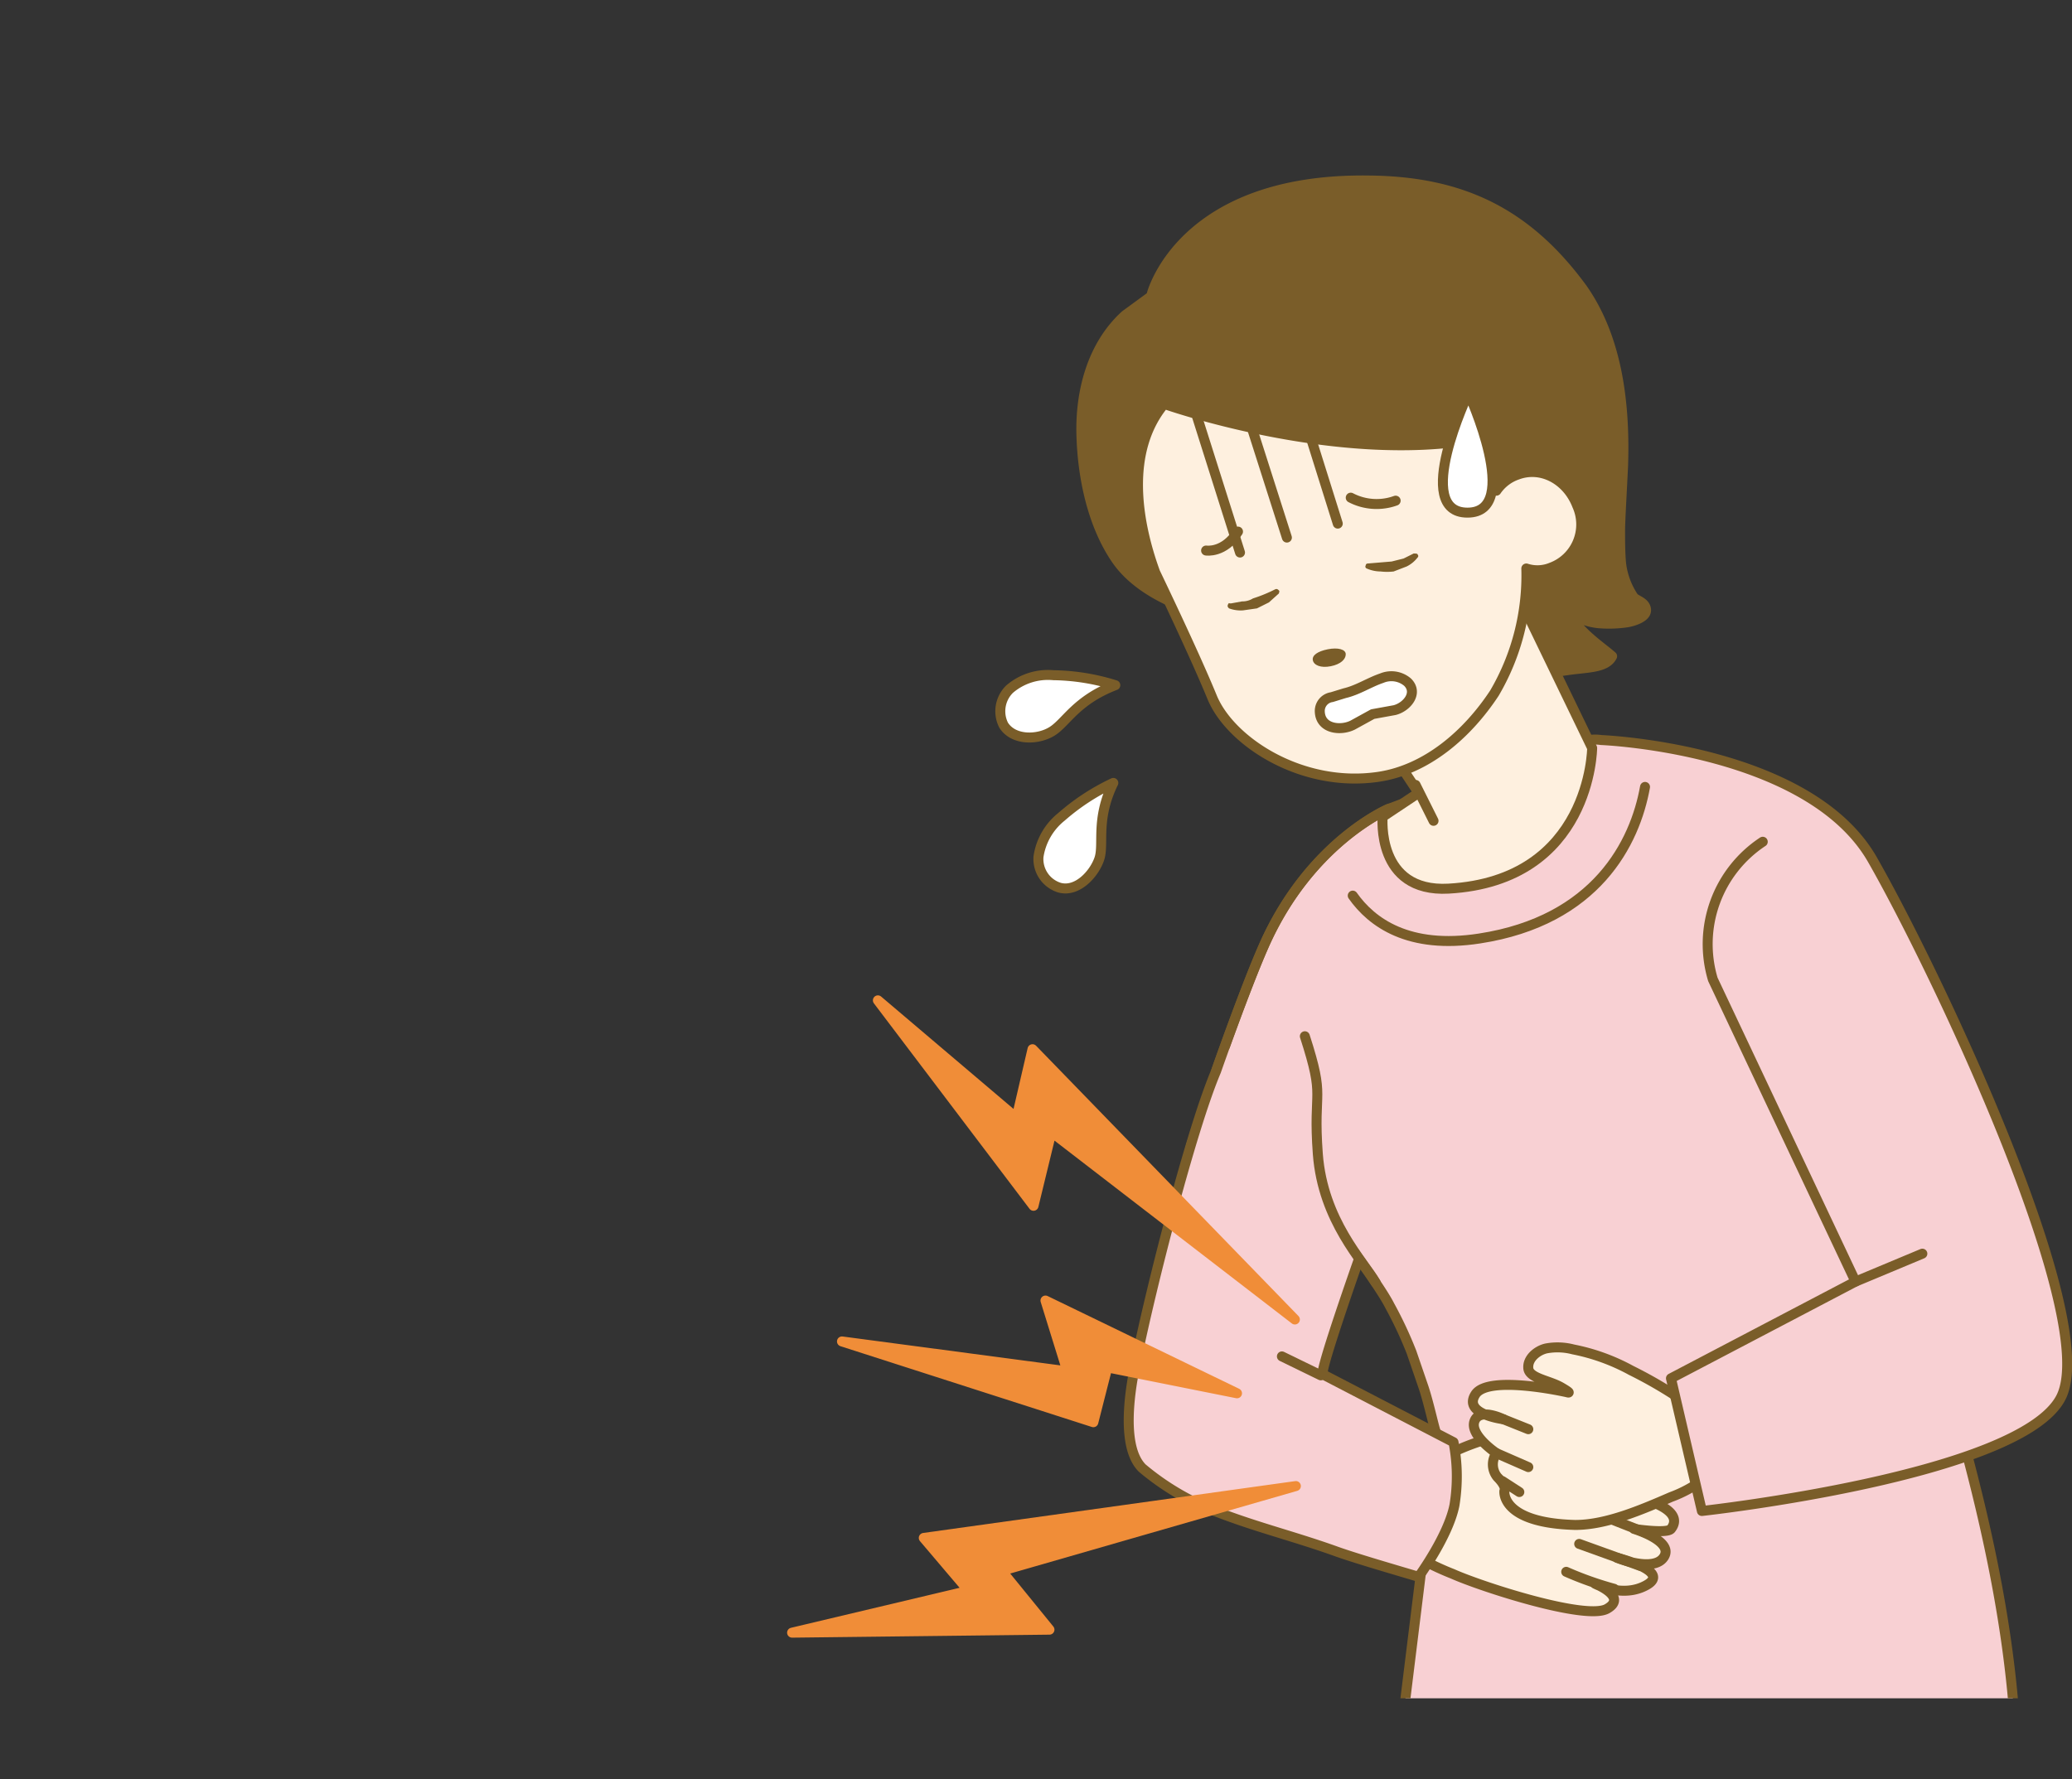 <svg xmlns="http://www.w3.org/2000/svg" xmlns:xlink="http://www.w3.org/1999/xlink" width="207.7" height="178.4" viewBox="0 0 207.7 178.4">
  <rect x="0" y="0" width="207.7" height="178.4" fill="#333333" stroke="none"/>
  <defs>
    <clipPath id="clip-path">
      <rect x="71.2" y="7" width="159.4" height="163.28" style="fill: none"/>
    </clipPath>
  </defs>
  <g id="レイヤー_2" data-name="レイヤー 2">
    <g id="contents">
      <g>
        <g style="clip-path: url(#clip-path)">
          <g>
            <path d="M183.8,91.9c.4.4-.1,3.9-.1,4.5v2.9c0,3.1-.1,6.1-.1,9.2.1,5.3.5,2.4,1.9,7.5s4,9.1,6.2,13.6a66.7,66.7,0,0,1,3.4,8.8c3.3,11.2,6.2,23.2,6.9,34.9,0,0-9.3,2.6-29.5,4.3s-32.1-3.4-32.1-3.4l3-24.3,1.7-3.5c-.5-.3-1-2.3-1.2-2.9s-.7-2.9-1.2-4.4l-1.2-3.5a40.2,40.2,0,0,0-2.2-4.7c-2-4-17.4-23.5-17.4-23.5s2.9-8.3,4.8-12.6c4.6-10.4,12.5-13.7,12.5-13.7l18.8-7s10.4,1.6,16.3,6.7A49.2,49.2,0,0,1,183.8,91.9Z" style="fill: #f8d0d3;stroke: #7a5d29;stroke-linecap: round;stroke-linejoin: round"/>
            <g>
              <path d="M131.9,143.6l10.9,3.6a23.3,23.3,0,0,1,14.2-3.8c3.6.2,8.9,1.3,6.9,2.5s-7.9.9-7.9.9l10.1,4c2.2,1,1.8,2,1.4,2.5s-3.7,0-3.7,0,4,1.2,3,2.8-4.7.1-4.7.1,5.4,1.3,3,2.7-5.2-.1-5.2-.1,3.3,1.3,1.2,2.5-12.6-2.2-15.5-3.5a27.9,27.9,0,0,1-4.4-2.2l-9.5-2.3Z" style="fill: #fef0df;stroke: #7a5d29;stroke-linecap: round;stroke-linejoin: round"/>
              <line x1="165" y1="153.7" x2="157.1" y2="150.6" style="fill: #fef0df;stroke: #7a5d29;stroke-linecap: round;stroke-linejoin: round"/>
              <path d="M164.4,157l-6.1-2.2" style="fill: #fef0df;stroke: #7a5d29;stroke-linecap: round;stroke-linejoin: round"/>
              <path d="M161.8,159.3a34,34,0,0,1-4.8-1.7" style="fill: #fef0df;stroke: #7a5d29;stroke-linecap: round;stroke-linejoin: round"/>
            </g>
            <path d="M136.2,126.3c-1.4,4-3.9,11.3-3.6,11.5l13.1,6.8a17.8,17.8,0,0,1,.1,6.3c-.6,3.1-3.6,7.2-3.6,7.2-2-.6-6.5-1.9-8.4-2.6-4.5-1.6-8.4-2.5-12.8-4.3a25.9,25.9,0,0,1-6.5-4c-2.2-2.2-1.1-8.1-.6-10.8,1.4-8.1,3-13.3,4.9-21.2.5-2.2,4-10.2,4-10.2l12,3.9Z" style="fill: #f8d0d3"/>
            <g>
              <path d="M178.6,137.8l-10.4,2.3a43.9,43.9,0,0,0-4.7-2.7,20.2,20.2,0,0,0-5.8-2.1,6.2,6.2,0,0,0-2.7-.1c-.9.2-1.9,1-1.8,2s2.1,1.2,3.3,1.9.6.5.6.5-7.9-1.8-9.2.2,2.8,2.5,2.8,2.5-2.4-1.2-2.9.2,2.2,3.2,2.2,3.2a2,2,0,0,0,.1,2.4c1,1,.7,1.4.7,1.4s-.4,3.2,7.1,3.4c3.1,0,6.6-1.5,9.6-2.8a12.8,12.8,0,0,0,3.3-1.8l8.8-1.8Z" style="fill: #fef0df;stroke: #7a5d29;stroke-linecap: round;stroke-linejoin: round"/>
              <line x1="153.2" y1="147.1" x2="150" y2="145.7" style="fill: #fef0df;stroke: #7a5d29;stroke-linecap: round;stroke-linejoin: round"/>
              <line x1="153.2" y1="143.3" x2="150.7" y2="142.3" style="fill: #fef0df;stroke: #7a5d29;stroke-linecap: round;stroke-linejoin: round"/>
              <line x1="152.3" y1="149.6" x2="150.6" y2="148.5" style="fill: #fef0df;stroke: #7a5d29;stroke-linecap: round;stroke-linejoin: round"/>
            </g>
            <path d="M159.3,74.2a3.9,3.9,0,0,1,1.2,0s20.8.8,27.2,12,22.9,46,18.9,53.9-36,11.4-36,11.4l-3.1-13.3,18.5-9.7L171.7,98.2Z" style="fill: #f8d0d3"/>
            <path d="M159.3,74.2a3.9,3.9,0,0,1,1.2,0s20.8.8,27.2,12,22.9,46,18.9,53.9-36,11.4-36,11.4l-3.1-13.3,18.5-9.7L171.7,98.2a12.3,12.3,0,0,1,5-13.8" style="fill: none;stroke: #7a5d29;stroke-linecap: round;stroke-linejoin: round"/>
            <path d="M139.2,81.1s-7.9,3.3-12.5,13.7c-1.9,4.3-4.8,12.6-4.8,12.6-2.5,5.9-6.5,21.6-8,29-.6,2.7-1.6,8.6.6,10.8a25.9,25.9,0,0,0,6.5,4c4.4,1.8,8.3,2.7,12.8,4.3,1.9.7,6.4,2,8.4,2.6,0,0,3-4.1,3.6-7.2a17.8,17.8,0,0,0-.1-6.3l-13.1-6.8c-.3-.2,2.2-7.5,3.6-11.5" style="fill: none;stroke: #7a5d29;stroke-linecap: round;stroke-linejoin: round"/>
            <line x1="186" y1="128.5" x2="192.7" y2="125.7" style="fill: none;stroke: #7a5d29;stroke-linecap: round;stroke-linejoin: round"/>
            <path d="M128.5,136l3.9,1.9" style="fill: none;stroke: #7a5d29;stroke-linecap: round;stroke-linejoin: round"/>
            <path d="M130.8,103.9c2.1,6.5.8,5.1,1.3,11.8s4.6,10.8,5.8,12.9" style="fill: none;stroke: #7a5d29;stroke-linecap: round;stroke-linejoin: round"/>
            <path d="M135.6,89.8c1.9,2.7,5.6,5.4,12.7,4.3,11.7-1.8,15.6-9.6,16.6-15.2" style="fill: none;stroke: #7a5d29;stroke-linecap: round;stroke-linejoin: round"/>
          </g>
          <path d="M162.5,56.5c-.1-1.1-.1-2.3-.1-3.3s.2-4.3.3-6.5c.2-6-.5-12.7-4.1-17.8-5.5-7.5-12-10.7-21.3-10.8-18.9-.3-21.9,11.4-21.9,11.6l-2.6,1.9c-3.3,3-4.5,7.6-4.4,11.9s1.1,9.1,3.5,12.6,7.6,5.5,12.2,6.1l1.6.3c6.5,1.7,11.1,7.1,18.2,6.8,2.6-.2,4.8-1.3,7.3-1.6s3.9-.2,5.9-.5,3.9-.2,4.5-1.4c-1-.9-3.5-2.5-4.4-4.5a6,6,0,0,0,3.2,1.2,12.4,12.4,0,0,0,2.7-.1c.6-.1,2-.5,1.9-1.3s-1.1-.9-1.3-1.3A7.7,7.7,0,0,1,162.5,56.5Z" style="fill: #7a5d29;stroke: #7a5d29;stroke-linecap: round;stroke-linejoin: round"/>
          <path d="M135.5,69.4l6.7,10.1-3.6,2.4s-.7,7.6,6.6,7.2c14.3-.8,14.4-14.1,14.4-14.1l-8.7-18Z" style="fill: #fef0df;stroke: #7a5d29;stroke-linecap: round;stroke-linejoin: round"/>
          <line x1="143.7" y1="82.3" x2="141.9" y2="78.7" style="fill: none;stroke: #7a5d29;stroke-linecap: round;stroke-linejoin: round"/>
          <g>
            <polygon points="129.8 132.3 103.5 105.2 101.9 112.1 88 100.3 103.6 120.9 105.4 113.5 129.8 132.3" style="fill: #f08d38;stroke: #f08d38;stroke-linecap: round;stroke-linejoin: round"/>
            <polygon points="129.9 149 92.6 154.2 97.1 159.5 79.4 163.7 105.2 163.4 100.4 157.5 129.9 149" style="fill: #f08d38;stroke: #f08d38;stroke-linecap: round;stroke-linejoin: round"/>
            <polygon points="124 139.7 104.8 130.4 107 137.5 84.4 134.5 109.6 142.6 111 137.1 124 139.7" style="fill: #f08d38;stroke: #f08d38;stroke-linecap: round;stroke-linejoin: round"/>
          </g>
          <path d="M148.1,44l1.9,5.2a4.2,4.2,0,0,1,2.1-1.6c2.4-.9,5,.5,6,3.1a4.6,4.6,0,0,1-2.6,6.2,3.6,3.6,0,0,1-2.5.1,23.3,23.3,0,0,1-3.2,12.5c-2.7,4.1-6.8,7.7-11.7,8.4-7.7,1.1-14.8-3.6-16.6-8s-5.7-12.5-5.7-12.5c-1.9-5.2-3-12.2.9-16.9C116.7,40.5,133.9,46.6,148.1,44Z" style="fill: #fef0df;stroke: #7a5d29;stroke-linecap: round;stroke-linejoin: round"/>
          <path d="M123.4,60.5l1.1-.2a2,2,0,0,0,1.1-.3,14.5,14.5,0,0,0,2.2-.9h0c.2-.1.3,0,.4.1s0,.2,0,.3l-1,.9L126,61l-1.4.2a3.4,3.4,0,0,1-1.4-.2c-.1-.1-.2-.2-.1-.4s.1-.1.2-.1Z" style="fill: #7a5d29"/>
          <path d="M142.1,55.9a3.1,3.1,0,0,1-1.1.9l-1.3.5a5.7,5.7,0,0,1-1.3,0A3.5,3.5,0,0,1,137,57a.2.2,0,0,1-.1-.3.2.2,0,0,1,.2-.2h0l2.4-.2,1.2-.3,1-.5h.1c.1,0,.3,0,.3.1A.2.2,0,0,1,142.1,55.9Z" style="fill: #7a5d29"/>
          <path d="M133.1,65.1c1-.2,1.8,0,1.8.5s-.5,1-1.5,1.2-1.7-.1-1.8-.6.5-.9,1.5-1.1" style="fill: #7a5d29"/>
          <path d="M133.5,69.9l1.3-.4c1.3-.3,2.5-1.1,3.7-1.5a2.5,2.5,0,0,1,2.6.4c1.1,1.1-.1,2.5-1.3,2.8l-2.2.4-2,1.1c-1.2.6-3.2.4-3.3-1.3A1.4,1.4,0,0,1,133.5,69.9Z" style="fill: #fff;stroke: #7a5d29;stroke-linecap: round;stroke-linejoin: round"/>
          <path d="M135.4,49.9a5.6,5.6,0,0,0,4.5.3" style="fill: none;stroke: #7a5d29;stroke-linecap: round;stroke-linejoin: round"/>
          <path d="M120.9,55.2s1.8.3,3.2-1.9" style="fill: none;stroke: #7a5d29;stroke-linecap: round;stroke-linejoin: round"/>
          <path d="M147.2,39.4s-5.7,12-.1,12S147.2,39.4,147.2,39.4Z" style="fill: #fff;stroke: #7a5d29;stroke-linecap: round;stroke-linejoin: round"/>
          <path d="M111.8,68.7a21.7,21.7,0,0,0-6.2-1,5.9,5.9,0,0,0-4.4,1.4,3.1,3.1,0,0,0-.6,3.6c1,1.6,3.5,1.5,4.9.6S107.9,70.2,111.8,68.7Z" style="fill: #fff;stroke: #7a5d29;stroke-linecap: round;stroke-linejoin: round"/>
          <path d="M111.6,78.5a22.2,22.2,0,0,0-5.2,3.4,6.3,6.3,0,0,0-2.3,4,3,3,0,0,0,2.1,3.1c1.8.5,3.5-1.4,4-2.9S109.8,82.2,111.6,78.5Z" style="fill: #fff;stroke: #7a5d29;stroke-linecap: round;stroke-linejoin: round"/>
          <line x1="120" y1="41.8" x2="124.3" y2="55.4" style="fill: none;stroke: #7a5d29;stroke-linecap: round;stroke-linejoin: round"/>
          <line x1="125.2" y1="42" x2="129" y2="53.9" style="fill: none;stroke: #7a5d29;stroke-linecap: round;stroke-linejoin: round"/>
          <line x1="130.4" y1="40.7" x2="134.1" y2="52.5" style="fill: none;stroke: #7a5d29;stroke-linecap: round;stroke-linejoin: round"/>
        </g>
        <rect width="206" height="173" style="fill: none"/>
      </g>
    </g>
  </g>
</svg>
